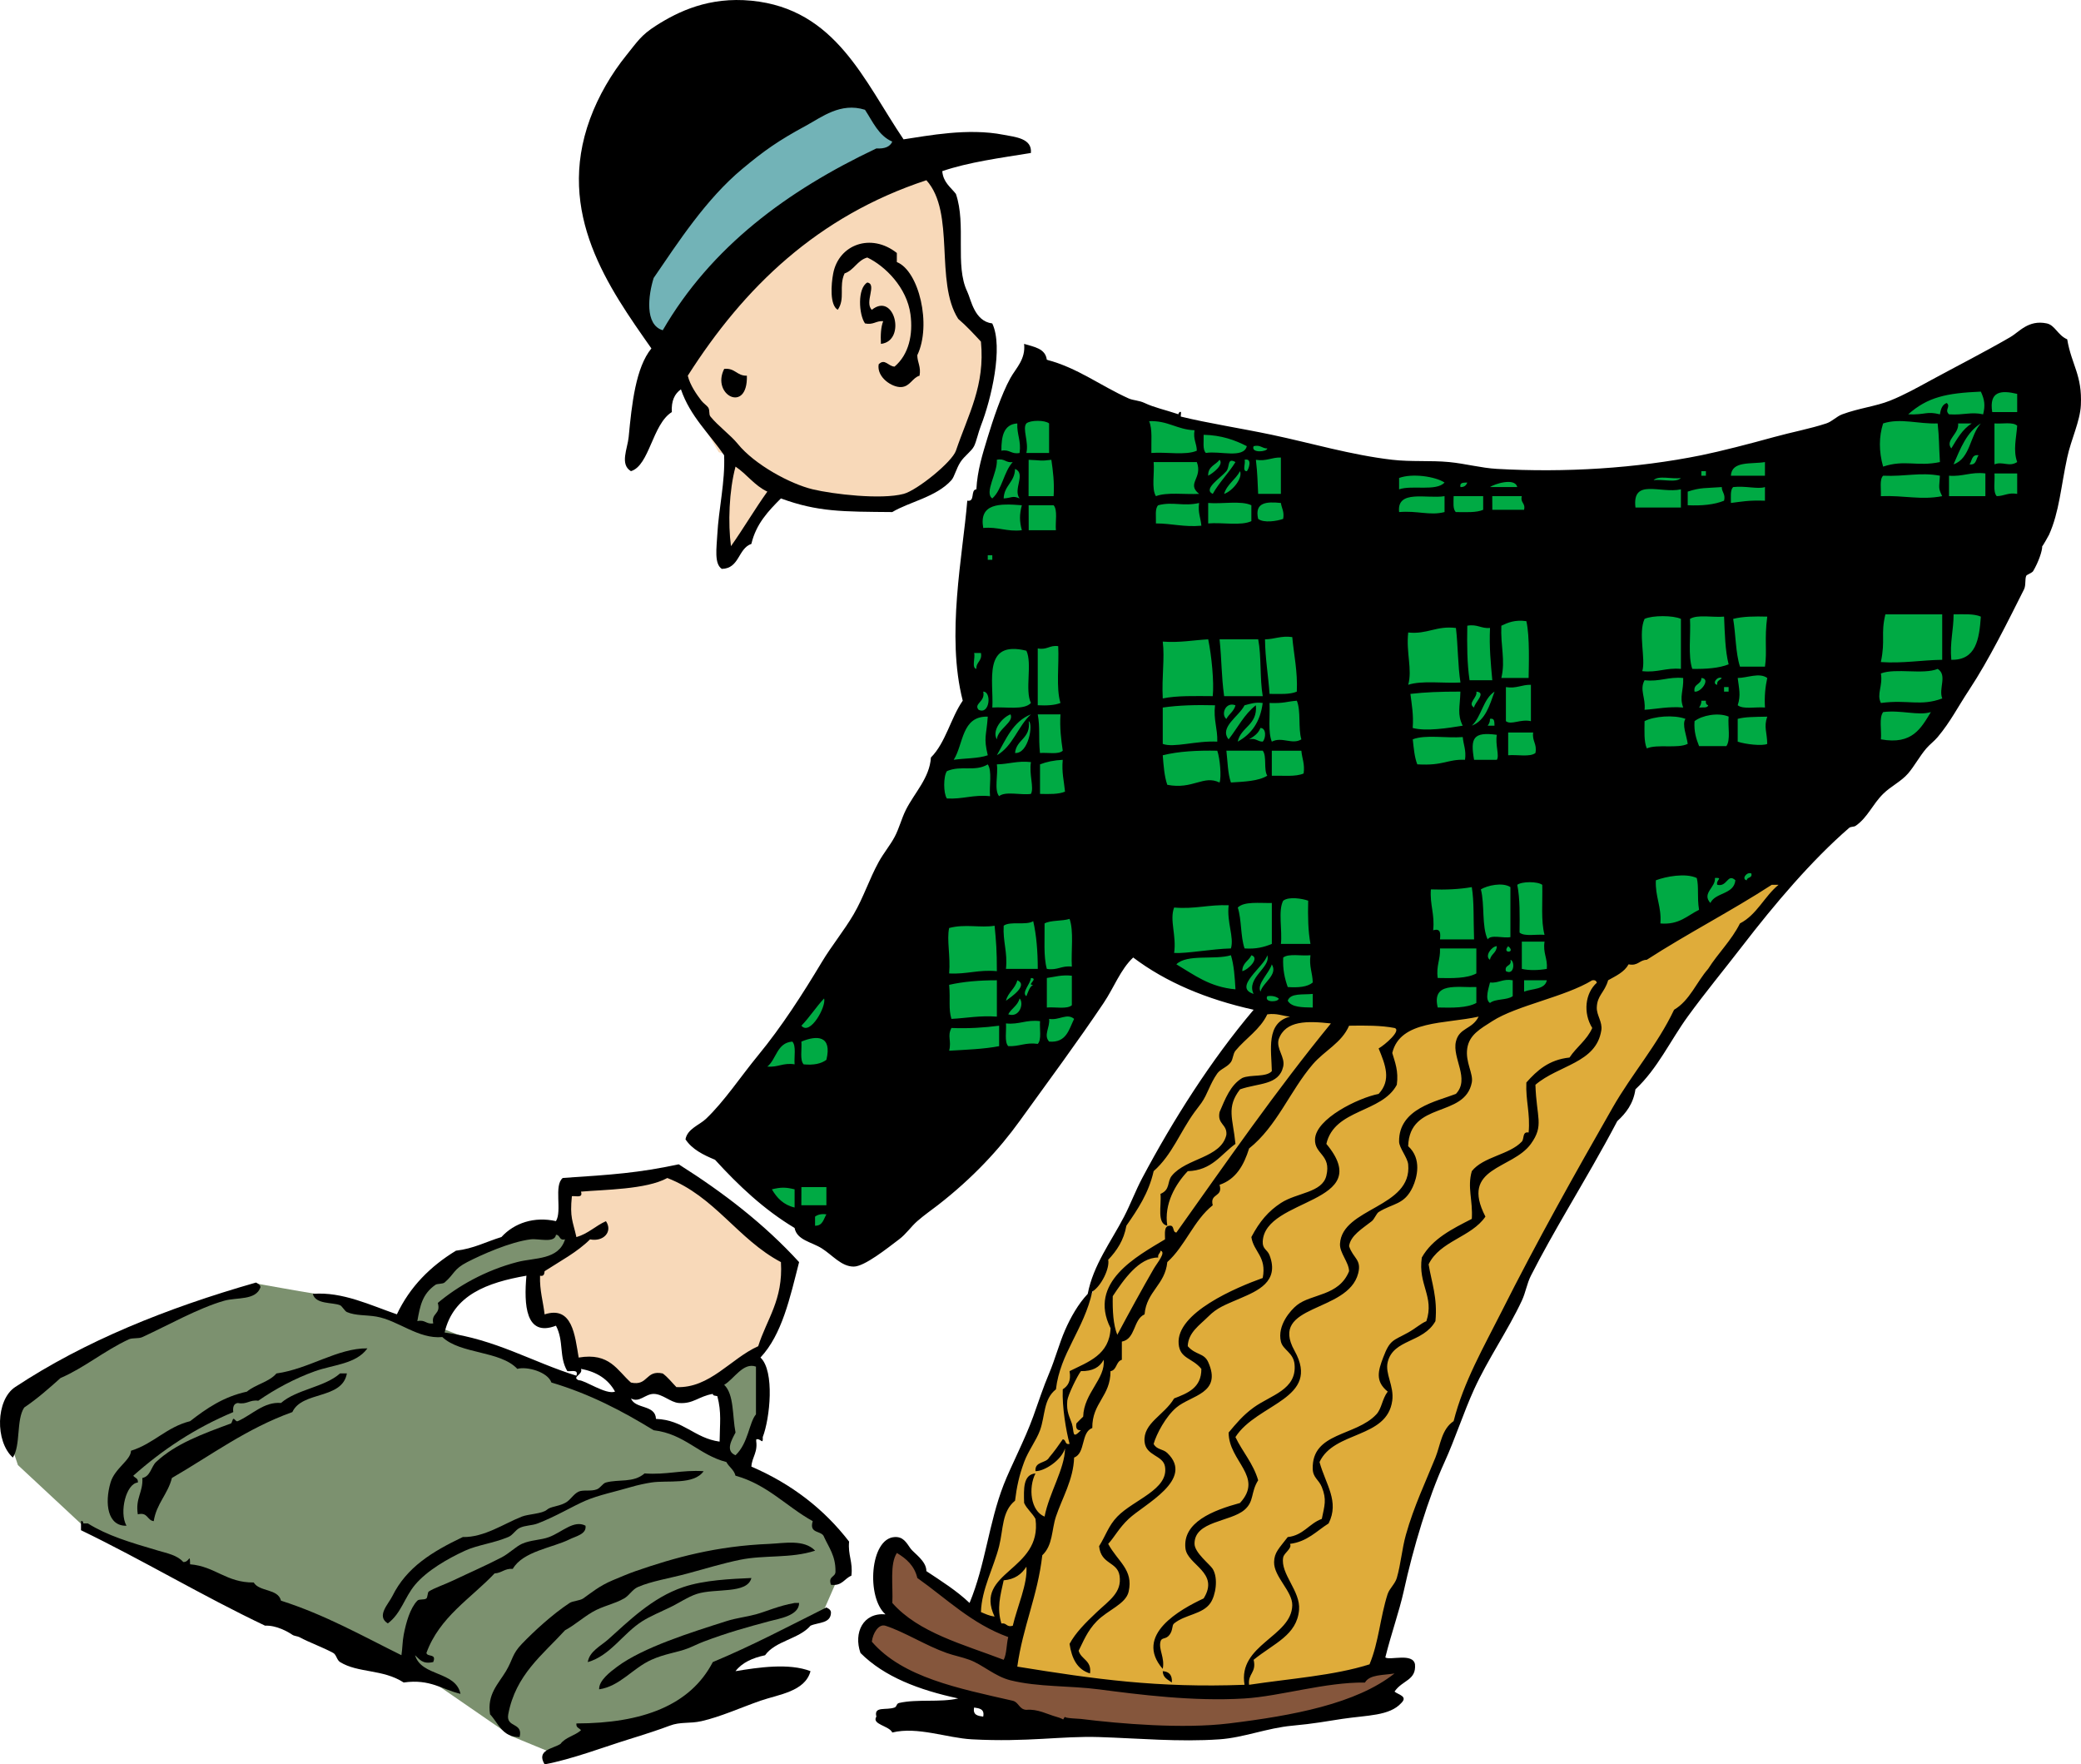 <?xml version="1.0" encoding="UTF-8" standalone="no"?>
<!-- Generator: Adobe Illustrator 13.0.2, SVG Export Plug-In . SVG Version: 6.00 Build 14948)  -->

<svg
   xmlns:dc="http://purl.org/dc/elements/1.1/"
   xmlns:cc="http://creativecommons.org/ns#"
   xmlns:rdf="http://www.w3.org/1999/02/22-rdf-syntax-ns#"
   xmlns:svg="http://www.w3.org/2000/svg"
   xmlns="http://www.w3.org/2000/svg"
   xmlns:sodipodi="http://sodipodi.sourceforge.net/DTD/sodipodi-0.dtd"
   xmlns:inkscape="http://www.inkscape.org/namespaces/inkscape"
   id="Layer_1"
   style="enable-background:new 0 0 301.821 255.874"
   xml:space="preserve"
   viewBox="0 0 301.821 255.874"
   version="1.1"
   y="0px"
   x="0px"
   sodipodi:docname="johnny-automatic-picking-up-a-suitcase-colour.svg"
   inkscape:version="0.92.2 5c3e80d, 2017-08-06"><defs
     id="defs14109" /><sodipodi:namedview
     pagecolor="#ffffff"
     bordercolor="#666666"
     borderopacity="1"
     objecttolerance="10"
     gridtolerance="10"
     guidetolerance="10"
     inkscape:pageopacity="0"
     inkscape:pageshadow="2"
     inkscape:window-width="1436"
     inkscape:window-height="856"
     id="namedview14107"
     showgrid="false"
     inkscape:snap-global="false"
     inkscape:zoom="2.6957161"
     inkscape:cx="50.623708"
     inkscape:cy="187.09666"
     inkscape:window-x="4"
     inkscape:window-y="0"
     inkscape:window-maximized="1"
     inkscape:current-layer="Layer_1" /><g
     id="g14691"><path
       id="path14664"
       d="M 111.658 21.799 L 104.611 25.137 L 97.934 35.523 L 98.676 50.363 L 97.934 54.814 L 104.24 65.572 L 106.465 66.314 L 104.98 80.781 L 106.465 80.781 L 114.256 70.395 L 120.562 72.621 L 128.352 73.732 L 133.916 71.879 L 138.738 68.168 L 140.965 61.863 L 143.561 53.33 L 143.932 48.879 L 141.336 47.395 L 139.109 44.428 L 137.996 39.605 L 137.254 32.186 L 137.254 27.734 L 135.4 25.508 L 125.756 21.799 L 111.658 21.799 z M 98.305 169.441 L 93.111 170.924 L 88.289 171.666 L 82.354 171.666 L 81.611 177.973 L 83.465 180.199 L 81.24 182.424 L 78.271 184.65 L 77.531 190.957 L 78.271 192.068 L 81.982 191.326 L 81.982 192.439 L 82.354 196.891 L 83.836 198.375 L 86.805 197.262 L 89.029 198.746 L 90.885 200.973 L 96.078 200.602 L 97.562 202.084 L 102.756 201.344 L 110.916 195.408 L 113.143 190.957 L 114.627 183.166 L 109.434 178.344 L 98.305 169.441 z "
       style="fill:#f8d9b9;stroke:none;stroke-width:1px;stroke-linecap:butt;stroke-linejoin:miter;stroke-opacity:1;fill-opacity:1" /><path
       inkscape:connector-curvature="0"
       id="path14662"
       d="m 81.24,177.231 2.597,3.71 -3.339,2.226 -4.452,1.484 h -2.597 l -5.193,1.113 -3.339,3.339 -0.371,3.71 14.838,5.935 14.096,6.306 11.5,6.306 0.371,-4.081 v -2.597 l -1.113,-3.339 -0.371,-1.113 5.935,-4.081 1.484,6.677 -0.742,4.452 -2.968,5.564 9.274,5.193 4.822,5.564 0.371,4.081 -2.597,5.935 -8.903,5.564 -5.564,2.968 -4.452,5.564 -20.032,6.677 L 74.192,251.793 63.434,244.374 38.58,233.616 13.355,222.488 2.597,212.472 1.484,209.133 v -5.193 l 8.161,-5.564 10.758,-6.306 13.355,-4.452 3.339,-1.484 6.306,1.113 6.677,1.113 9.274,3.339 1.484,-4.822 7.419,-4.452 7.048,-4.081 2.597,-0.742 z"
       style="fill:#7c916f;stroke:none;stroke-width:1px;stroke-linecap:butt;stroke-linejoin:miter;stroke-opacity:1" /><path
       inkscape:connector-curvature="0"
       id="path14660"
       d="m 149.867,233.245 -7.419,-3.339 -1.484,4.081 -4.081,-4.081 -2.226,-0.742 -1.855,-2.597 -2.597,-2.597 -2.226,3.339 -0.371,3.339 2.968,4.822 -2.226,-1.113 -1.484,1.855 -1.484,2.226 1.484,2.226 5.193,2.597 9.274,2.597 5.193,2.597 5.935,2.226 14.838,0.742 h 7.79 2.597 l 14.096,-2.968 9.645,-4.081 1.855,-1.855 -0.371,-1.484 -8.532,2.597 -33.386,-8.532 z"
       style="fill:#85563c;stroke:none;stroke-width:1px;stroke-linecap:butt;stroke-linejoin:miter;stroke-opacity:1;fill-opacity:1" /><path
       inkscape:connector-curvature="0"
       id="path14658"
       d="m 189.931,134.941 -20.774,30.048 -11.871,24.854 -11.5,28.193 -5.193,15.58 7.419,2.968 -1.484,6.306 13.355,1.113 14.096,1.855 15.951,-1.855 10.016,-2.968 2.226,-10.387 7.419,-21.516 12.242,-24.112 11.5,-22.628 9.645,-13.725 11.5,-14.467 11.5,-14.467 z"
       style="fill:#dfac3a;stroke:none;stroke-width:1px;stroke-linecap:butt;stroke-linejoin:miter;stroke-opacity:1;fill-opacity:1" /><path
       inkscape:connector-curvature="0"
       id="path14656"
       d="m 114.255,12.896 -21.887,19.29 -1.113,10.758 5.935,8.532 15.951,-19.29 18.919,-8.161 -2.226,-4.081 -6.306,-7.419 z"
       style="fill:#72b3b7;stroke:none;stroke-width:1px;stroke-linecap:butt;stroke-linejoin:miter;stroke-opacity:1;fill-opacity:1" /><path
       sodipodi:nodetypes="ccccccccccccccccccccccccccccccccccc"
       inkscape:connector-curvature="0"
       id="path14111"
       d="m 151.828,52.175 -4.186,4.865 -3.71,7.419 -2.597,11.129 -1.855,14.838 1.855,10.016 v 1.855 l -14.467,26.338 -10.758,18.548 -11.5,15.951 8.532,12.242 11.129,5.935 30.048,-28.564 8.532,-16.693 5.193,4.452 11.5,4.081 7.79,2.597 h 19.661 l 8.903,-0.742 6.677,-2.226 13.355,-4.822 16.322,-9.274 11.871,-8.532 15.58,-14.838 5.193,-8.903 4.822,-8.903 10.387,-31.532 -8.161,-6.306 -22.258,11.129 -25.596,5.564 -18.919,2.226 -25.967,-1.484 -13.725,-4.452 -24.854,-5.564 z"
       style="fill:#00aa44;stroke:none;stroke-width:1px;stroke-linecap:butt;stroke-linejoin:miter;stroke-opacity:1" /><path
       id="path14072"
       d="m133.37 54.486c-1.035 0.286-1.363 1.561-2.637 1.647-1.321 0.09-3.601-1.399-3.295-3.296 0.907-0.913 1.376 0.296 2.307 0.33 2.083-1.768 2.697-4.664 2.307-7.581-0.519-3.892-3.68-7.016-6.262-8.24-1.462 0.406-1.905 1.832-3.297 2.307-0.875 1.888 0.142 3.642-0.988 5.274-1.177-0.674-0.967-3.677-0.66-5.274 0.811-4.207 5.499-5.921 9.229-2.966v1.318c3.207 1.274 5.077 9.111 2.965 13.514 0.02 1.085 0.56 1.641 0.33 2.967z"
       style="clip-rule:evenodd;fill-rule:evenodd" /><path
       id="path14074"
       d="m125.79 40.972c1.46 0.236-0.459 2.877 0.658 3.956 3.309-2.653 5.031 4.532 1.318 4.944-0.064-1.273-0.011-2.429 0.33-3.297-1.061-0.072-1.395 0.583-2.637 0.33-0.91-1.291-1.12-5.097 0.33-5.933z"
       style="clip-rule:evenodd;fill-rule:evenodd" /><path
       id="path14076"
       d="m105.03 53.497c1.593-0.165 1.828 1.028 3.295 0.989 0.15 5.562-5.22 2.813-3.29-0.989z"
       style="clip-rule:evenodd;fill-rule:evenodd" /><path
       id="path14078"
       d="m37.787 186.66c-0.652 1.973-3.44 1.455-5.274 1.979-3.753 1.07-8.215 3.6-11.865 5.273-0.58 0.266-1.413 0.067-1.979 0.33-3.537 1.646-6.485 4.146-9.888 5.604-1.68 1.504-3.372 3-5.273 4.283-1.179 1.788-0.475 5.459-1.648 7.252-2.588-2.338-2.473-8.355 0.329-10.217 10.056-6.646 21.948-11.452 34.938-15.162 0.294 0.15 0.59 0.3 0.66 0.67z"
       style="clip-rule:evenodd;fill-rule:evenodd" /><path
       id="path14080"
       d="m53.278 195.56c-1.629 2.26-4.917 2.347-7.581 3.295-2.945 1.05-5.826 2.611-8.24 4.285-1.274-0.176-1.608 0.589-2.966 0.33-0.58 0.079-0.751 0.567-0.659 1.318-5.581 2.329-10.315 5.505-14.503 9.229 0.215 0.335 0.759 0.341 0.66 0.988-1.671 0.118-2.748 4.281-1.648 6.263-2.717 0.09-3.208-3.208-2.308-6.263 0.614-2.08 2.933-3.225 2.967-4.613 3.275-1.011 5.141-3.429 8.569-4.285 2.353-1.823 4.811-3.54 8.24-4.285 1.256-1.052 3.222-1.393 4.285-2.637 4.745-0.66 8.854-3.69 13.184-3.64z"
       style="clip-rule:evenodd;fill-rule:evenodd" /><path
       id="path14082"
       d="m50.312 199.18c-0.682 3.822-6.486 2.522-7.91 5.604-6.629 2.38-11.765 6.252-17.469 9.559-0.597 2.368-2.235 3.697-2.637 6.262-0.982-0.117-0.841-1.356-2.307-0.988-0.38-2.356 0.779-3.177 0.659-5.273 1.173-0.229 1.288-1.659 1.978-2.308 2.854-2.686 6.833-4.103 10.876-5.603 0.121-0.046 0.248-0.636 0.33-0.66 0.223-0.063 0.375 0.456 0.659 0.33 2.046-0.907 3.797-2.845 6.262-2.637 2.294-1.99 6.303-2.269 8.57-4.285h0.989z"
       style="clip-rule:evenodd;fill-rule:evenodd" /><path
       id="path14084"
       d="m102.06 213.35c-1.444 2.05-5.23 1.284-7.58 1.647-0.794 0.123-1.988 0.367-2.967 0.66-2.148 0.64-4.717 1.168-6.593 1.978-1.939 0.837-4.184 2.236-6.92 3.296-0.872 0.338-1.804 0.254-2.638 0.659-0.601 0.291-0.973 1.037-1.647 1.318-2.194 0.912-4.465 1.151-6.263 1.978-2.553 1.173-5.525 2.889-7.251 4.944-1.538 1.831-2.02 4.17-3.955 5.604-1.711-1.059 0.084-2.792 0.659-3.956 2.075-4.202 5.806-6.462 10.217-8.569 3.106 0.067 5.998-1.959 8.57-2.967 0.951-0.372 2.952-0.404 3.626-0.988 0.577-0.5 1.453-0.405 2.637-0.989 0.761-0.376 1.205-1.297 1.977-1.647 0.66-0.3 1.786 0.006 2.637-0.33 0.543-0.214 0.829-0.855 1.318-0.989 1.868-0.511 3.966 0.094 5.604-1.318 3.193 0.24 5.375-0.54 8.569-0.32z"
       style="clip-rule:evenodd;fill-rule:evenodd" /><path
       id="path14086"
       d="m11.749 220.6c0.28-0.061 0.311 0.129 0.329 0.33h0.659c2.828 1.765 6.04 2.729 10.218 3.955 1.279 0.375 2.771 0.661 3.626 1.647 0.927 0.064 0.951-1.421 0.988 0.33 3.657 0.298 5.235 2.676 9.229 2.637 0.823 1.375 3.529 0.865 3.955 2.637 6.41 2.05 11.809 5.111 17.469 7.91 0.154-0.979 0.143-1.993 0.33-2.967 0.334-1.736 0.916-3.841 1.978-4.943 0.277-0.287 1.013-0.062 1.319-0.33 0.176-0.152 0.167-0.88 0.329-0.988 0.765-0.516 2.293-1.009 3.625-1.648 2.066-0.992 4.533-2.059 6.922-3.295 1.111-0.576 2.076-1.573 2.966-1.979 1.265-0.575 2.76-0.533 3.955-0.988 1.907-0.727 3.583-2.52 5.273-1.648 0.194 1.232-1.41 1.528-2.307 1.978-2.455 1.232-6.751 1.717-8.24 4.285-1.187-0.088-1.588 0.608-2.637 0.659-3.476 3.664-7.977 6.307-9.888 11.535 0.133 0.638 1.51 0.03 0.988 1.32-1.572 0.362-1.996-0.421-2.637-0.99 0.937 3.129 5.876 2.255 6.593 5.604-2.669-0.626-4.397-2.195-8.241-1.648-3.033-1.966-6.611-1.345-9.229-2.965-0.477-0.297-0.524-1.066-0.989-1.32-1.562-0.848-3.333-1.452-4.943-2.307-0.223-0.118-0.733-0.15-0.989-0.33-0.564-0.393-2.303-1.405-3.955-1.318-9.16-4.354-17.591-9.436-26.698-13.843 0.002-0.44 0.002-0.88 0.002-1.32z"
       style="clip-rule:evenodd;fill-rule:evenodd" /><path
       id="path14088"
       d="m118.21 224.89c-3.531 1.15-7.301 0.587-10.877 1.318-2.419 0.494-5.004 1.276-7.58 1.978-2.562 0.697-5.342 1.128-7.252 1.978-0.796 0.354-1.223 1.216-1.978 1.647-1.467 0.841-3.1 1.087-4.614 1.979-1.447 0.852-2.567 1.893-3.955 2.637-3.252 3.56-7.17 6.454-8.24 12.195-0.357 2.005 2.195 1.1 1.647 3.297-2.541 0.013-3.054-2-4.284-3.297-0.455-2.916 1.188-4.389 2.307-6.262 1.022-1.716 0.861-2.453 2.307-3.957 1.784-1.854 4.446-4.301 6.922-5.932 0.458-0.302 1.498-0.324 1.978-0.66 1.124-0.783 2.322-1.818 4.285-2.637 1.042-0.435 2.296-0.971 3.295-1.318 5.677-1.967 11.685-3.645 19.447-3.955 2.14-0.1 5-0.68 6.59 0.97z"
       style="clip-rule:evenodd;fill-rule:evenodd" /><path
       id="path14090"
       d="m108.98 228.85c-0.6 2.369-5.228 1.442-7.91 2.308-1.292 0.416-2.645 1.354-3.955 1.977-1.304 0.62-2.858 1.284-3.957 1.979-2.83 1.789-4.623 4.989-7.91 5.934 0.233-1.562 1.919-2.363 2.967-3.297 2.942-2.622 6.359-6.06 10.876-7.581 3.069-1.04 7.029-1.19 9.889-1.32z"
       style="clip-rule:evenodd;fill-rule:evenodd" /><path
       id="path14092"
       d="m115.9 232.47c-0.001 1.86-2.953 2.278-4.285 2.637-3.387 0.911-6.015 1.634-9.559 2.967-0.724 0.272-1.611 0.72-2.307 0.988-1.539 0.593-3.31 0.764-5.273 1.648-2.719 1.223-4.567 3.845-7.582 4.285-0.051-1.275 1.608-2.533 2.637-3.297 3.771-2.796 10.642-4.942 15.821-6.592 1.463-0.467 2.835-0.596 4.284-0.988 1.446-0.392 3.295-1.245 5.604-1.648h0.66z"
       style="clip-rule:evenodd;fill-rule:evenodd" /><path
       id="path14094"
       d="m119.86 233.13c0.294 0.146 0.59 0.29 0.66 0.66 0.039 1.688-1.835 1.462-2.967 1.977-1.676 1.95-5.079 2.175-6.592 4.285-1.814 0.384-3.332 1.063-4.285 2.309 3.27-0.543 7.759-1.215 10.877 0-0.799 2.971-4.627 3.373-7.251 4.283-2.78 0.966-5.779 2.335-8.57 2.967-1.687 0.384-3.044 0.057-4.613 0.66-1.352 0.519-3.687 1.286-5.934 1.977-3.372 1.038-8.239 2.893-12.195 3.627-1.265-2.091 1.207-2.258 2.307-2.967 0.689-0.959 2.102-1.195 2.967-1.979-0.215-0.335-0.758-0.341-0.66-0.988 9.545-0.015 16.51-2.608 19.777-8.898 5.73-2.39 11.05-5.21 16.47-7.92z"
       style="clip-rule:evenodd;fill-rule:evenodd" /><path
       id="path14096"
       d="m168.64 242.36c0.927 0.062 1.404 0.572 1.318 1.646-0.57-0.43-1.3-0.68-1.32-1.65z"
       style="clip-rule:evenodd;fill-rule:evenodd" /><path
       id="path14098"
       d="m115.9 183.03c-1.321 5.162-2.466 10.497-5.603 13.844 2.093 1.974 1.371 8.844 0.33 11.535 0.059 1.265-0.27 0.119-0.99 0.33 0.353 1.891-0.574 2.502-0.658 3.955 5.835 2.515 10.54 6.159 14.173 10.877-0.197 1.955 0.578 2.938 0.329 4.944-1.023 0.403-1.324 1.531-2.965 1.318-0.456-1.334 0.715-1.043 0.658-1.979 0.02-2.217-0.961-3.433-1.648-4.943-0.303-1.015-2.241-0.396-1.648-2.308-3.82-2.112-6.562-5.304-11.206-6.592-0.216-0.883-0.944-1.253-1.318-1.978-4.014-1.04-6.028-4.081-10.548-4.614-4.496-2.757-9.241-5.262-14.832-6.922-0.541-1.554-3.56-2.364-4.943-1.979-2.503-2.661-8.22-2.106-10.877-4.613-3.491 0.32-6.393-2.417-9.559-2.967-1.482-0.258-3.023-0.11-4.285-0.66-0.299-0.13-0.702-0.87-0.988-0.988-1.11-0.456-3.542-0.089-3.955-1.648 4.288-0.359 8.486 1.702 12.195 2.967 1.904-4.028 4.883-6.981 8.57-9.229 2.562-0.295 4.401-1.312 6.592-1.979 1.885-2.062 4.786-3.008 7.911-2.307 0.919-1.496-0.349-5.182 0.989-6.262 7.195-0.475 10.929-0.719 16.81-1.979 6.48 4.09 12.44 8.68 17.47 14.19zm-19.114-12.19c-3.037 1.674-9.176 1.68-12.525 1.977 0.333 0.991-0.735 0.585-1.318 0.66-0.317 3.146 0.13 3.559 0.658 5.932 1.708-0.487 2.764-1.631 4.285-2.307 1.027 1.525-0.365 3.028-2.307 2.637-1.875 1.86-4.324 3.148-6.592 4.615-0.038 0.402-0.1 0.78-0.66 0.658-0.071 2.159 0.451 3.726 0.66 5.604 4.046-1.306 4.392 3.071 4.943 6.264 4.502-0.768 5.591 1.879 7.582 3.625 2.532 0.554 2.073-1.882 4.614-1.318 0.755 0.563 1.326 1.312 1.978 1.979 4.855 0.192 7.89-4.161 11.865-5.934 1.235-3.929 3.628-6.7 3.296-12.195-6.26-3.31-9.59-9.54-16.484-12.2zm-19.777 8.89c-3.036 0.369-7.231 2.271-9.229 3.297-2.032 1.043-1.827 1.7-3.296 2.967-0.272 0.234-1.062 0.15-1.318 0.328-1.928 1.35-2.233 3.028-2.637 5.275 1.143-0.266 1.267 0.49 2.307 0.328-0.34-1.549 1.149-1.269 0.66-2.967 2.871-2.419 6.875-4.72 11.537-5.932 2.54-0.661 5.978-0.267 6.921-3.297-0.9 0.24-0.664-0.654-1.318-0.658-0.169 1.26-2.523 0.53-3.627 0.66zm6.922 20.44c0.844-0.062 3.977 2.163 5.273 1.648-0.974-1.773-2.619-2.873-4.943-3.297 0.355 0.84-1.419 1.16-0.33 1.65zm-1.648-1.32c-1.242-2.102-0.462-4.311-1.647-6.592-4.44 1.717-4.66-3.108-4.285-7.252-5.708 0.995-10.598 2.808-11.867 8.24 7.458 1.002 12.665 4.256 19.117 6.264 0.333-0.99-0.733-0.58-1.318-0.66zm22.747 1.98c1.462 1.394 1.173 4.539 1.648 6.922-0.567 1.09-1.518 2.67 0 3.295 1.867-1.768 1.959-4.741 2.965-5.932v-6.922c-1.86-0.67-3.18 1.81-4.61 2.64zm-1.65 1.32c-2.079 0.353-2.82 1.489-4.943 1.318-1.191-0.097-2.343-1.314-3.626-1.318-1.242-0.004-2.075 1.34-3.295 0.658 0.617 1.581 3.538 0.857 3.625 2.967 4.025 0.151 5.561 2.791 9.229 3.297 0.024-2.606 0.301-4.22-0.329-6.592-0.26-0.09-0.65-0.02-0.66-0.34z"
       style="clip-rule:evenodd;fill-rule:evenodd" /><path
       id="path14100"
       d="m131.06 20.207c3.521-0.519 9.31-1.684 14.502-0.659 1.631 0.321 4.169 0.492 3.955 2.637-4.441 0.723-9.007 1.32-12.854 2.637 0.136 1.622 1.205 2.311 1.977 3.296 1.54 4.487-0.184 10.388 1.648 14.173 0.55 1.137 1.014 4.295 3.626 4.615 1.64 3.433-0.161 11.025-1.648 14.832-0.374 0.956-0.663 2.319-0.99 2.966-0.382 0.759-1.389 1.398-1.977 2.307-0.653 1.011-0.859 2.128-1.318 2.637-2.21 2.449-6.172 3.156-8.57 4.614-7.219-0.063-10.803-0.015-16.15-1.978-1.813 1.812-3.591 3.66-4.285 6.592-1.959 0.678-1.704 3.571-4.285 3.626-1.135-0.726-0.755-3.083-0.659-4.944 0.189-3.685 1.162-7.735 0.989-11.536-2.137-3.137-4.918-5.628-6.263-9.558-0.905 0.632-1.417 1.659-1.318 3.296-2.843 1.771-3.231 7.754-5.932 8.57-1.647-0.99-0.49-3.268-0.33-4.944 0.456-4.808 1.026-10.079 3.297-12.855-6.125-8.733-13.935-19.564-8.9-33.29 1.228-3.349 3.119-6.562 5.273-9.229 1.612-1.995 2.125-2.906 4.285-4.284 3.286-2.098 7.725-4.218 13.844-3.626 12.29 1.19 16.36 11.682 22.07 20.105zm-5.6-4.285c-3.555-1.121-6.292 1.076-8.57 2.308-4.033 2.181-6.083 3.64-9.229 6.262-5.283 4.402-9.318 10.666-12.855 15.821-0.778 2.463-1.334 6.801 1.318 7.581 7.023-12.094 18.012-20.223 30.983-26.368 1.172 0.074 1.974-0.223 2.307-0.989-2-0.861-2.82-2.895-3.96-4.615zm-25.707 38.564c0.331 1.375 1.283 2.721 1.977 3.625 0.269 0.35 0.84 0.743 0.99 0.989 0.279 0.459 0.034 0.956 0.329 1.318 1.115 1.368 2.92 2.679 3.955 3.955 2.455 3.025 7.617 5.812 10.877 6.592 2.924 0.7 9.923 1.532 13.185 0.659 1.955-0.523 7.026-4.626 7.58-6.263 1.808-5.336 4.245-9.438 3.626-15.821-1.06-1.139-2.109-2.285-3.296-3.296-3.447-5.385-0.365-15.396-4.615-20.106-15.78 5.2-26.45 15.523-34.607 28.348zm6.267 24.72c1.82-2.575 3.44-5.35 5.273-7.911-1.872-0.874-2.965-2.527-4.614-3.625-0.95 3.533-1.1 8.262-0.66 11.536z"
       style="clip-rule:evenodd;fill-rule:evenodd" /><path
       id="path14102"
       d="m200.94 240.38c0.678 0.435 3.984-0.707 4.285 0.988 0.201 2.353-1.831 2.269-2.967 3.955 0.517 0.448 1.979 0.664 0.988 1.648-1.712 1.9-4.947 1.764-8.568 2.309-2.321 0.349-4.056 0.695-7.252 0.988-3.645 0.332-7.057 1.735-10.547 1.977-5.9 0.41-11.818-0.15-17.47-0.328-5.492-0.175-10.313 0.76-18.457 0.328-3.57-0.189-7.912-1.891-11.537-0.988-0.46-0.994-3.041-1.166-2.307-2.307-0.411-1.56 1.419-0.876 2.637-1.318 0.354-0.129 0.239-0.563 0.658-0.66 2.613-0.601 5.943-0.043 8.57-0.658-5.697-1.226-10.716-3.129-14.173-6.594-1.031-2.943 0.382-5.878 3.626-5.602-2.795-2.432-2.27-10.995 1.318-11.207 1.243-0.073 1.691 0.765 2.307 1.648 0.468 0.671 2.326 1.812 2.307 3.295 2.18 1.447 4.407 2.845 6.263 4.615 2.311-5.568 2.774-11.561 4.944-17.14 1.034-2.657 3.072-6.526 4.285-9.889 0.763-2.116 1.446-4.228 2.309-6.262 0.862-2.039 1.456-4.306 2.307-6.262 0.794-1.83 1.927-3.833 3.295-5.275 0.793-4.19 3.405-7.592 5.275-11.205 0.949-1.836 1.669-3.783 2.637-5.604 4.469-8.414 9.94-17.048 16.149-24.392-6.83-1.519-12.714-3.986-17.468-7.58-1.853 1.749-2.78 4.351-4.285 6.592-3.796 5.653-8.027 11.362-12.195 17.14-2.938 4.07-6.761 8.229-11.867 12.195-0.885 0.688-1.942 1.412-2.967 2.307-0.913 0.798-1.606 1.862-2.637 2.637-1.723 1.3-5.033 3.961-6.592 3.955-1.785-0.005-3.079-1.668-4.613-2.637-1.52-0.957-3.603-1.182-3.957-2.967-4.461-2.679-8.126-6.154-11.535-9.887-1.706-0.712-3.328-1.507-4.285-2.967 0.277-1.528 2.009-2.059 2.967-2.967 2.653-2.515 5.051-6.155 7.58-9.229 3.407-4.139 6.432-8.852 9.23-13.513 1.412-2.355 3.232-4.563 4.613-6.924 1.42-2.425 2.271-5.107 3.626-7.58 0.686-1.251 1.655-2.412 2.307-3.625 0.676-1.259 0.995-2.657 1.648-3.955 1.238-2.464 3.439-4.61 3.625-7.581 2.14-2.144 2.863-5.706 4.615-8.24-2.433-9.489 0.003-21.028 0.659-29.005 1.2 0.212 0.408-1.569 1.318-1.647 0.144-2.736 0.888-5.083 1.648-7.581 0.707-2.321 1.973-6.195 3.297-8.57 0.795-1.428 2.226-2.71 1.977-4.943 1.427 0.441 3.086 0.65 3.297 2.307 4.427 1.149 7.755 3.752 11.865 5.604 0.682 0.306 1.483 0.27 2.307 0.659 1.404 0.664 2.87 0.957 4.945 1.648-0.131-0.043 0.174-0.484 0.329-0.33 0.056 0.055-0.062 0.645 0 0.659 3.885 0.953 8.72 1.698 13.184 2.637 5.679 1.195 11.501 2.934 17.469 3.625 2.725 0.316 5.589 0.075 8.24 0.33 2.373 0.229 4.623 0.857 6.922 0.989 9.822 0.563 20.216-0.059 29.665-1.978 2.751-0.559 7.029-1.662 10.547-2.637 2.518-0.697 5.247-1.204 7.582-1.978 0.848-0.281 1.491-1.017 2.307-1.318 2.428-0.9 4.865-1.155 6.922-1.978 2.12-0.849 4.006-1.921 5.932-2.966 3.837-2.084 7.63-4.001 11.537-6.263 1.284-0.744 2.602-2.536 5.273-1.978 1.194 0.25 1.596 1.722 2.966 2.307 0.628 3.717 2.201 5.185 1.979 9.559-0.119 2.34-1.403 4.916-1.979 7.582-0.928 4.301-1.146 7.876-2.637 11.206-0.054 0.12-0.984 1.78-0.988 1.648 0.025 0.662-0.536 2.31-1.318 3.626-0.146 0.244-0.923 0.521-0.989 0.658-0.233 0.481-0.032 1.388-0.329 1.979-2.267 4.512-5.083 10.219-7.911 14.502-1.738 2.633-2.754 4.701-4.613 6.921-0.497 0.593-1.163 1.081-1.648 1.648-0.98 1.146-1.737 2.577-2.637 3.626-1.008 1.173-2.489 1.845-3.625 2.966-1.548 1.527-2.229 3.394-3.957 4.615-0.315 0.223-0.713 0.092-0.988 0.33-5.438 4.713-10.775 11.017-15.492 17.139-2.643 3.432-5.404 6.765-7.91 10.219-2.54 3.5-4.352 7.523-7.58 10.547-0.31 2.107-1.377 3.457-2.637 4.614-2.261 4.318-4.771 8.567-7.251 12.854-1.792 3.095-3.671 6.4-5.273 9.559-0.587 1.153-0.747 2.406-1.318 3.627-2.051 4.377-4.925 8.468-6.922 12.854-1.53 3.359-2.744 7.171-4.285 10.548-2.371 5.196-4.522 12.332-5.934 18.787-0.66 2.94-1.77 6-2.65 9.52zm75.81-180.29c2.585 0.097 2.602-0.497 4.614 0 0.11-0.769 0.337-1.42 0.989-1.648 0.618 0.583-0.394 0.962 0.328 1.648 2.248 0.134 3.153-0.396 4.945 0 0.331-1.312 0.202-2.14-0.33-3.296-5 0.215-7.72 0.789-10.54 3.296zm12.19-0.33h3.625v-2.637c-2.38-0.569-4.09-0.381-3.62 2.637zm-140.08 1.648c-0.618 0.748 0.384 2.678 0 4.285h3.297v-4.285c-0.6-0.503-2.7-0.503-3.3 0zm18.13 4.285c2.128-0.178 4.995 0.383 6.592-0.33-0.014-1.085-0.557-1.641-0.33-2.966-2.547-0.09-3.843-1.43-6.592-1.318 0.51 1.141 0.29 3.005 0.33 4.614zm106.13-4.285c-0.615 1.907-0.63 4.044 0 6.263 3.135-1.046 4.956 0.036 8.239-0.66-0.158-2.554-0.09-3.378-0.329-5.603-2.78 0.109-5.4-0.82-7.91 0zm-127.88 3.955c1.222-0.233 1.414 0.563 2.637 0.33 0.251-1.789-0.408-2.669-0.33-4.285-1.97 0.127-2.32 1.859-2.31 3.955zm137.77-0.329c0.827-1.37 1.607-2.786 2.967-3.625h-1.978c0.18 1.508-1.95 2.422-0.99 3.625zm0.33 2.307c2.447-0.848 2.371-4.221 3.955-5.933-2.05 1.248-2.96 3.635-3.96 5.933zm5.93 0c1.216-0.478 2.11 0.431 3.296-0.33-0.61-1.724-0.136-3.414 0-5.273-0.624-0.585-2.177-0.24-3.296-0.33v5.933zm-114.37-1.648c1.955-0.352 5.479 0.865 5.933-0.989-1.742-0.895-3.684-1.59-6.263-1.648 0.04 0.95-0.18 2.158 0.33 2.637zm8.9-0.659c-0.775 0.007-0.97-0.567-1.978-0.33-0.46 1.052 1.98 0.833 1.98 0.33zm101.85 2.307c1.034 0.154 0.93-0.829 1.318-1.318-1.04-0.154-0.93 0.829-1.32 1.318zm-103.5-0.659c0.258 2.185 0.221 3.057 0.329 4.944h3.296v-5.273c-1.36-0.042-2.06 0.572-3.63 0.329zm-38.23 5.603c1.443-1.304 1.647-3.845 2.965-5.274-1.04 0.162-1.163-0.594-2.307-0.33 0.14 1.853-1.89 4.81-0.65 5.604zm5.27-0.33h3.625c0.123-1.99-0.093-3.643-0.33-5.273-1.613 0.213-1.547 0.058-3.295 0-0.01 1.757-0.01 3.516-0.01 5.273zm26.04-2.966c0.735-0.379 2.309-1.624 1.648-2.308-0.56 0.76-1.7 0.942-1.65 2.308zm5.61-0.659c0.255-0.226 0.857-1.964-0.33-1.648 0.18 0.479-0.39 1.703 0.33 1.648zm-13.19 3.625c1.589-0.608 4.171-0.223 6.263-0.329-1.886-1.533 0.563-2.238-0.329-4.615h-6.264c0.15 1.607-0.34 3.862 0.33 4.944zm10.22-3.625c-0.843 1.006-3.453 2.608-1.978 3.296 0.948-1.688 2.29-2.984 3.296-4.615-1.24-0.705-0.79 0.682-1.32 1.319zm73.17 0.659h4.943v-1.978c-1.97 0.329-4.83-0.216-4.94 1.978zm-105.47 3.296c1.206-0.072 1.265-0.453 2.308 0-1.002-1.323 0.986-3.606-0.66-4.285-0.04 1.943-1.58 2.378-1.65 4.285zm31.97-0.659c1.244-0.413 2.735-2.307 2.307-3.296-0.64 1.228-1.87 1.869-2.31 3.296zm69.22-2.637h0.658v-0.659h-0.658v0.659zm26.36 0c-0.553 0.547-0.264 1.935-0.33 2.966 3.436-0.132 5.813 0.599 8.898 0-0.607-1.22-0.42-1.186-0.329-2.966-2.89-0.531-4.96 0.142-8.24 0zm9.56 0v2.966h5.274v-3.296c-2.12-0.257-3.24 0.49-5.27 0.33zm6.92 2.966c1.084-0.013 1.641-0.556 2.966-0.329v-2.967h-3.296c0.09 1.12-0.25 2.673 0.33 3.296zm-86.68-2.637c0 0.549-0.001 1.099 0 1.648 1.872-0.655 5.39 0.337 6.592-0.989-1.37-0.888-4.7-1.365-6.59-0.659zm40.87 0c-1.218 0.211-3.283-0.426-3.955 0.33 1.21-0.21 3.28 0.427 3.95-0.33zm-31.97 1.319c0.567 0.019 0.845-0.253 0.988-0.659-0.52 0.031-1.15-0.044-0.99 0.659zm4.28 0h3.955c-0.33-1.44-3.36-0.427-3.96 0zm28.68 0.659v1.978c2.07 0.093 3.869-0.086 5.273-0.659 0.239-1.007-0.336-1.201-0.329-1.978-2.36 0.182-3.03 0.028-4.94 0.659zm6.26 1.648c1.538-0.186 2.521-0.417 4.943-0.33v-1.978c-1.032 0.343-2.766-0.202-4.615 0-0.44 0.426-0.32 1.433-0.32 2.308zm-13.84 0.66h6.592v-2.637c-2.99 0.652-7.1-1.676-6.59 2.637zm-34.28 0.659c2.699-0.23 4.434 0.549 6.592 0v-2.308c-2.54 0.425-6.96-1.024-6.59 2.308zm8.24 0c1.434 0.005 2.965 0.109 3.955-0.33v-1.978h-4.285c-0.01 0.876-0.14 1.883 0.32 2.308zm5.27-0.33h4.613c0.24-1.008-0.568-0.969-0.328-1.978h-4.285c0.01 0.659 0.01 1.318 0.01 1.978zm-48.45-0.66c-0.51 0.479-0.29 1.688-0.33 2.638 2.307 0 4.056 0.559 6.592 0.329-0.093-1.116-0.524-1.893-0.329-3.296-2.27 0.537-3.83-0.234-5.93 0.329zm7.25 2.638c2.022-0.174 4.772 0.377 6.263-0.33v-2.308c-1.49-0.706-4.24-0.155-6.263-0.329v2.967zm7.25-0.66c0.802 0.638 2.759 0.317 3.626 0 0.19-1.069-0.225-1.533-0.33-2.307-2.08-0.21-3.85-0.118-3.3 2.307zm-39.88 1.319c2.179-0.201 3.38 0.576 5.604 0.329-0.354-1.334-0.354-2.291 0-3.626-3.22-0.252-6.24-0.313-5.6 3.297zm6.59 0.329h3.955c-0.107-1.211 0.28-2.917-0.33-3.626h-3.625c0.01 1.21 0.01 2.418 0.01 3.626zm-5.93 4.286h0.66v-0.659h-0.66v0.659zm130.19 7.91c-0.704 2.911 0.029 3.632-0.658 6.922 3.289 0.214 5.864-0.287 8.898-0.33v-6.592h-8.24zm9.56 6.592c3.592 0.075 4.05-2.981 4.285-6.262-0.99-0.439-2.521-0.335-3.955-0.33 0 2.307-0.56 4.055-0.33 6.592zm-44.49-5.933c-0.957 2.101 0.196 5.805-0.33 7.581 2.224 0.247 3.426-0.531 5.604-0.33v-7.251c-1.12-0.528-4.15-0.528-5.27 0zm6.59 0c0.13 2.397-0.313 5.368 0.33 7.251 2.009 0.032 3.857-0.098 5.273-0.659-0.51-2.018-0.557-4.498-0.66-6.921-1.61 0.151-3.86-0.346-4.94 0.329zm6.26 0c0.388 2.25 0.344 4.931 0.99 6.922h3.625c0.333-2.295-0.109-3.94 0.33-7.251-1.8-0.05-3.55-0.036-4.94 0.329zm-33.62 0.989c-0.135 2.984 0.611 4.944 0 7.581h3.955c0.021-1.626 0.188-6.073-0.33-8.24-1.65-0.228-2.65 0.196-3.62 0.659zm-4.61 7.91h3.297c-0.22-2.417-0.462-4.812-0.33-7.581-1.318 0.109-1.829-0.588-3.297-0.33-0.05 2.8-0.03 5.526 0.33 7.911zm-8.9-6.922c-0.326 2.908 0.622 5.358 0 7.582 1.983-0.653 5.08-0.193 7.58-0.33-0.389-2.468-0.354-5.358-0.658-7.91-2.88-0.351-4.11 0.942-6.92 0.658zm-20.77 0.99c0.034 2.822 0.477 5.237 0.659 7.911 1.434 0.005 2.965 0.109 3.955-0.33 0.134-2.99-0.426-5.288-0.659-7.91-1.64-0.222-2.54 0.305-3.95 0.33zm-14.83 0.329c0.304 2.457-0.163 5.061 0 8.24 2.098-0.429 4.713-0.341 7.251-0.33 0.21-2.023-0.168-5.865-0.659-8.24-2.19 0.116-4.1 0.512-6.59 0.329zm8.9 7.911h5.603c-0.444-2.522-0.178-5.755-0.659-8.24h-5.603c0.34 3.347 0.24 5.09 0.66 8.24zm-27.03-6.922v8.24c1.272 0.065 2.429 0.012 3.295-0.329-0.668-2.188-0.183-5.531-0.328-8.24-1.27-0.178-1.6 0.587-2.96 0.328zm-6.59 8.572c1.951-0.135 4.592 0.418 5.602-0.659-0.907-1.839 0.22-5.713-0.659-7.581-6.38-1.571-4.73 4.395-4.94 8.241zm-2.31-5.606c-0.054-1.042 0.875-1.102 0.66-2.307h-0.99c0.2 0.683-0.4 2.165 0.33 2.307zm131.19 0.66c0.296 1.868-0.656 2.995 0 4.285 3.92-0.526 5.729 0.521 8.898-0.659-0.577-1.401 0.781-3.367-0.658-4.285-2.11 0.864-6.1-0.156-8.24 0.659zm-20.77 0.659c0.187 1.554 0.475 2.498 0 3.955 0.797 0.632 2.648 0.208 3.955 0.33-0.101-1.64 0.053-3.024 0.33-4.285-1.15-0.837-2.92 0.001-4.28-0.002zm-13.51 0.329c-0.766 1.399 0.187 2.526 0 4.285 1.851-0.126 3.447-0.507 5.604-0.329-0.583-1.582 0.074-2.414 0-4.285-2.18-0.203-3.38 0.574-5.6 0.327zm7.25 1.648c0.927 0.161 2.409-1.904 0.989-1.978 0.01 1.007-1.19 0.791-0.99 1.978zm3.29-0.988c-0.099-0.648 0.445-0.654 0.659-0.989-0.68-0.289-1.48 0.855-0.66 0.989zm-30.65 0.329v4.944c0.772 0.607 2.098-0.343 3.627 0v-5.273c-1.36-0.036-2.07 0.578-3.63 0.334zm31.64 0.659h0.66v-0.659h-0.66v0.659zm-108.11 2.64c1.623 0.775 1.9-2.671 0.659-2.637 0.36 1.47-1.45 1.74-0.66 2.64zm62.62-2.31c0.192 1.566 0.478 3.039 0.33 4.943 1.946 0.522 5.132 0.013 7.252-0.329-0.815-1.676-0.397-2.659-0.33-4.944-3.08 0-5.03 0.08-7.25 0.33zm9.24 1.98c0.009-0.677 1.87-2.177 0.328-2.308 0.18 0.88-1.36 1.68-0.33 2.31zm-0.33 2.63c1.97-0.777 2.566-2.927 3.295-4.944-1.67 1.08-1.88 3.61-3.29 4.94zm-29.34-3.29c0.084 1.893-0.247 4.202 0.329 5.604 1.49-0.766 2.955 0.491 4.285-0.33-0.483-1.604-0.038-4.136-0.659-5.604-1.57 0.12-1.76 0.4-3.95 0.33zm62.3 0.66c0.494-0.056 1.217 0.117 1.318-0.33-0.257-0.072-0.383-0.275-0.33-0.659h-0.658c0.01 0.45-0.16 0.72-0.33 0.99zm-65.93-0.33c-0.77 1.599-3.722 3.184-2.307 4.944 1.304-1.662 2.276-3.657 3.955-4.944 0.263 2.9-2.168 3.105-2.637 5.274 1.993-1.084 3.28-2.872 3.625-5.604-1.11-0.15-1.82 0.13-2.62 0.33zm-11.86 0.33v5.273c1.612 0.602 4.844-0.487 7.91-0.329 0.056-1.923-0.575-3.161-0.329-5.274-2.7-0.07-5.28-0.01-7.58 0.33zm9.23 1.65c0.375-0.724 1.103-1.095 1.318-1.978-1.46-0.56-2.14 1.35-1.32 1.98zm94.93 2.96c4.574 0.839 5.828-1.642 7.25-3.955-1.808 0.569-4.324-0.331-6.92 0-0.64 0.8-0.21 2.66-0.33 3.96zm-128.22 0c0.132-1.525 2.548-2.494 1.979-3.626-1.21 0.46-2.74 2.31-1.98 3.63zm0 2.31c2.327-1.3 3.042-4.21 4.944-5.934-2.6 1.02-3.63 3.62-4.94 5.93zm6.26-0.33c1.12-0.089 2.672 0.255 3.296-0.329-0.236-1.632-0.452-3.283-0.33-5.274h-3.295c0.37 2.08 0.08 3.13 0.32 5.6zm94.93-4.62c-0.107 1.536 0.257 2.599 0.659 3.625h3.955c0.649-0.889 0.196-2.879 0.33-4.284-1.54-0.64-3.88-0.17-4.94 0.66zm-107.45 5.61c1.628-0.24 3.562-0.174 4.943-0.659-0.629-2.645-0.197-2.749 0-5.604-3.83-0.1-3.49 3.98-4.94 6.26zm100.2-5.61c-0.005 1.434-0.109 2.965 0.329 3.955 1.539-0.659 4.466 0.071 5.933-0.659-0.145-1.126-0.874-2.839-0.329-3.626-1.69-0.62-4.57-0.38-5.93 0.33zm13.51-0.32v3.297c1.078 0.376 3.545 0.661 4.285 0.329-0.024-1.716-0.528-2.443 0-3.955-2.01 0.04-3.2 0.03-4.29 0.32zm-104.81 4.94c1.975 0.146 2.664-4.271 1.979-4.614 0.34 2.54-1.79 2.61-1.98 4.61zm68.55-3.96h0.988c-0.03-0.519 0.044-1.143-0.658-0.989 0.02 0.46-0.15 0.73-0.33 0.99zm-34.61 1.98c1.007-0.238 1.201 0.336 1.978 0.33 0.454-0.423 0.574-1.972-0.329-1.979-0.3 0.8-0.96 1.24-1.65 1.65zm37.58 2.31c1.306-0.122 3.158 0.302 3.955-0.33 0.259-1.357-0.506-1.691-0.33-2.967h-3.625v3.3zm-4.94 0.66h3.295c0.407-0.573-0.252-2.189 0-3.626-3.48-0.47-3.84 0.51-3.3 3.63zm-8.9-2.97c0.146 1.282 0.25 2.607 0.66 3.626 3.866 0.232 4.322-0.763 6.922-0.659 0.194-1.404-0.237-2.18-0.33-3.297-2.35 0.19-5.45-0.39-7.25 0.33zm-36.26 2.31c0.121 1.526 0.232 3.062 0.659 4.284 3.736 0.728 5.233-1.473 7.581-0.329 0.289-0.788 0.072-3.467-0.33-4.614-2.92-0.06-5.62 0.09-7.91 0.66zm9.89 3.95c1.963-0.125 3.984-0.191 5.273-0.989-0.56-0.868-0.032-2.823-0.659-3.625h-5.273c0.18 1.59 0.2 3.32 0.66 4.62zm5.93-0.98c1.61-0.038 3.474 0.178 4.615-0.329 0.194-1.404-0.237-2.18-0.33-3.296h-4.285v3.63zm-33.62-1.65v4.284c1.352 0.033 2.703 0.065 3.626-0.329-0.141-1.508-0.502-2.795-0.33-4.614-1.26 0.06-2.35 0.29-3.3 0.66zm-6.26 0c0.213 1.435-0.43 3.726 0.33 4.614 0.888-0.76 3.179-0.118 4.614-0.33 0.484-0.892-0.298-2.861 0-4.614-1.97-0.22-3.21 0.3-4.94 0.33zm-7.25 0.99c-0.515 0.756-0.515 3.199 0 3.956 2.333 0.134 3.809-0.586 6.263-0.33-0.144-1.505 0.333-3.629-0.33-4.614-1.85 1.12-3.84 0.09-5.93 0.98zm116.02 15.82c0.029-0.52 0.841-0.258 0.658-0.988-0.68-0.29-1.48 0.85-0.66 0.99zm-13.19 0c-0.113 2.42 0.842 3.772 0.659 6.264 2.751 0.223 3.9-1.155 5.604-1.979-0.305-1.926 0.002-3.277-0.33-4.614-1.64-0.77-4.51-0.21-5.93 0.33zm7.91 3.29c0.743-1.563 3.416-1.199 3.625-3.297-1.165-1.068-1.158 1.034-2.637 0.659-0.21-0.719 0.936-1.048-0.33-0.988 0.14 1.37-1.96 2.2-0.66 3.63zm-28.01-2.63c0.405 2.013 0.355 4.479 0.33 6.921 0.708 0.612 2.414 0.223 3.625 0.33-0.543-1.982-0.267-4.785-0.33-7.251-0.68-0.51-2.96-0.51-3.63 0zm-5.28 0.66c0.575 2.172 0.101 5.393 0.988 7.252 0.457-0.751 2.295-0.123 3.297-0.33v-7.251c-1.15-0.75-3.38-0.23-4.29 0.33zm-13.51 102.17c0.241-0.754 1.073-1.458 1.318-2.308 0.599-2.079 0.739-4.19 1.318-6.263 1.149-4.107 2.903-7.771 4.285-11.206 0.73-1.819 0.88-4.097 2.637-5.273 1.441-5.695 4.39-10.787 6.922-15.822 5.194-10.332 10.677-20.084 16.15-29.663 2.789-4.881 6.497-9.088 8.899-14.174 2.281-1.344 3.247-4.003 4.943-5.932 1.446-2.291 3.368-4.103 4.615-6.592 2.469-1.267 3.542-3.93 5.602-5.604h-0.988c-5.863 3.805-12.257 7.081-18.128 10.878-1.08 0.019-1.26 0.936-2.637 0.658-0.624 1.134-1.839 1.677-2.967 2.309-0.524 1.815-1.59 2.177-1.647 3.953-0.037 1.134 0.847 2.082 0.659 3.297-0.736 4.771-6.179 5.026-9.559 7.91 0.151 4.824 1.287 5.865-0.658 8.57-2.697 3.748-10.335 3.317-6.594 10.548-2.048 3.006-6.597 3.51-8.24 6.922 0.433 2.644 1.314 4.839 0.99 8.24-1.799 3.19-6.092 2.569-6.922 5.932-0.42 1.699 0.952 3.452 0.658 5.604-0.753 5.529-8.445 4.35-10.547 8.899 0.891 3.246 2.924 5.699 1.318 8.899-1.754 1.102-3.075 2.638-5.604 2.966 0.368 0.668-0.863 1.273-0.988 1.979-0.421 2.367 2.536 4.861 2.307 7.58-0.311 3.692-3.598 4.828-6.592 7.252 0.451 1.879-0.864 1.991-0.659 3.625 5.912-0.899 12.3-1.323 17.47-2.967 1.35-3.22 1.53-6.79 2.64-10.24zm6.26-102.17c-0.169 2.258 0.585 3.591 0.33 5.934 1.1-0.331 1.081 0.457 0.988 1.318h4.945c-0.107-3.062 0.019-5.418-0.33-7.581-1.78 0.31-3.77 0.41-5.94 0.33zm-21.42 1.64c-0.765 1.434-0.113 4.281-0.33 6.264h4.285c-0.347-1.852-0.39-4.005-0.33-6.264-0.86-0.31-2.82-0.63-3.62 0zm-6.59 0.99c0.571 1.735 0.39 4.227 0.988 5.934 1.657 0.118 2.873-0.202 3.955-0.658v-5.934c-1.83 0.04-4-0.26-4.94 0.66zm-9.23 0c-0.696 1.847 0.37 4.052 0 6.592 1.818 0.11 5.511-0.596 8.24-0.658 0.486-1.637-0.624-3.797-0.329-6.262-2.87-0.12-4.91 0.59-7.91 0.33zm-18.79 2.31c0.037 2.269-0.177 4.79 0.33 6.592 1.573 0.253 2.122-0.517 3.625-0.33-0.123-2.295 0.305-5.138-0.33-6.922-1.09 0.35-2.7 0.16-3.63 0.66zm-5.93 0.33c-0.134 2.33 0.587 3.806 0.33 6.262h4.615c-0.004-2.523-0.19-4.864-0.66-6.922-1.01 0.65-3.35-0.04-4.29 0.66zm-7.91 0.33c-0.373 1.738 0.216 4.06 0 6.592 2.562 0.145 4.248-0.586 6.921-0.33 0.001-3.003-0.101-4.238-0.33-6.59-2.04 0.34-4.28-0.29-6.59 0.33zm83.06 5.93c1.042 0.246 2.434 0.213 3.625 0 0.133-1.562-0.589-2.269-0.33-3.955h-3.295v3.95zm-4.62-1.32c0.131-0.858 0.983-0.995 0.988-1.979-0.76 0.04-1.81 1.46-0.99 1.98zm2.64-1.97c-1 1.11 1.22 1 0 0zm-10.22 4.61c2.136 0.047 4.252 0.075 5.604-0.66v-3.625h-5.273c0.08 1.62-0.58 2.5-0.33 4.29zm-37.9-1.98c2.554 1.512 4.828 3.302 8.569 3.625-0.103-1.764-0.22-3.514-0.659-4.943-2.36 0.71-6.36-0.21-7.91 1.31zm9.56 0.99c0.917-0.228 2.569-1.94 1.318-2.307-0.39 0.83-1.32 1.11-1.32 2.31zm1.64 3.3c-1.14-2.32 2.583-3.868 1.978-5.604-0.42 1.66-5.05 4.65-1.98 5.6zm4.29-5.28c-0.086 1.732 0.226 3.071 0.659 4.285 1.528 0.101 2.854-0.004 3.626-0.659-0.024-1.405-0.551-2.307-0.33-3.956-1.31 0.14-3.17-0.29-3.96 0.34zm32.3 1.98c1.253 0.665 1.308-1.498 0.66-1.646 0.24 1.02-0.91 0.64-0.66 1.65zm-35.6 2.97c0.343-1.312 2.588-2.453 1.647-3.955-0.37 1.28-2.21 2.82-1.65 3.95zm-30.98-1.98v4.283c1.211-0.105 2.918 0.282 3.625-0.328v-4.285c-1.48-0.16-2.47 0.17-3.63 0.33zm-2.97 2.64c0.267-0.613 0.427-1.332 0.988-1.648-1.03 0.101 0.838-0.952-0.33-0.988-0.05 0.85-1.4 2.09-0.66 2.64zm-11.2-1.65c0.196 2.246-0.126 3.403 0.33 4.944 2.19-0.117 4.103-0.512 6.592-0.329v-5.273c-2.52 0-4.86 0.19-6.92 0.66zm8.24 2.31c0.71-0.511 3.298-2.25 1.648-2.966-0.31 1.24-1.35 1.73-1.65 2.97zm70.2-2.64c-0.134 0.66-0.817 2.444 0 2.966 0.78-0.647 2.479-0.377 3.297-0.988v-2.307c-1.47-0.26-1.98 0.44-3.3 0.33zm4.95 1.32c1.186-0.461 3.021-0.274 3.297-1.646h-3.297v1.65zm10.54-1.32c-0.072-0.257-0.275-0.383-0.659-0.329-3.973 2.427-10.949 3.644-14.502 5.932-1.708 1.101-3.333 1.962-3.627 3.955-0.295 2.02 0.915 3.64 0.66 4.944-1.017 5.19-9.019 2.636-9.229 9.229 2.027 1.821 1.28 4.6 0.658 5.934-1.214 2.602-2.842 2.309-4.943 3.625-0.305 0.19-0.622 1.031-0.989 1.318-1.404 1.102-3.089 2.084-3.296 3.625 0.6 1.799 1.849 1.911 1.318 3.957-1.498 5.78-13.037 4.384-9.229 11.205 3.912 7.009-5.461 7.63-8.57 12.525 1.03 2.155 2.575 3.797 3.296 6.263-1.113 1.776-0.541 3.039-1.978 4.285-2.052 1.777-7.294 1.603-7.251 4.943 0.018 1.292 2.243 2.979 2.637 3.626 0.844 1.387 0.417 3.852-0.33 4.944-1.135 1.66-3.667 1.653-5.273 2.967-0.354 0.29-0.125 0.926-0.658 1.646-0.538 0.728-1.158 0.315-1.318 0.99-0.283 1.188 0.659 2.325 0.329 3.955-4.262-4.914 2.601-8.658 5.933-10.219 2.367-3.781-2.355-4.833-2.637-7.25-0.441-3.793 4.007-5.532 7.91-6.593 3.514-3.831-1.652-6.033-1.647-10.217 1.06-1.26 2.04-2.477 3.625-3.627 2.483-1.801 6.282-2.571 5.934-6.262-0.162-1.714-1.688-2.077-1.979-3.297-0.559-2.347 1.404-4.546 2.308-5.273 2.109-1.696 6.108-1.286 7.581-4.943-0.039-1.313-1.387-2.657-1.318-3.955 0.277-5.267 10.497-5.213 9.889-11.537-0.096-0.985-1.307-2.39-1.318-3.296-0.068-4.815 5.492-5.843 8.24-6.921 2.071-2.168-0.559-5.182 0-7.581 0.476-2.052 2.351-1.737 3.295-3.625-4.849 1.083-11.378 0.487-12.525 5.273 0.396 1.362 0.929 2.587 0.66 4.613-2.167 4.096-9.041 3.485-10.219 8.57 7.323 8.78-8.957 7.757-9.229 14.173-0.047 1.103 0.673 1.15 0.989 1.977 1.479 3.856-1.785 5.184-4.285 6.264-2.238 0.967-3.305 1.328-4.614 2.637-1.245 1.246-2.892 2.293-2.966 4.285 1.153 1.329 2.354 0.948 2.966 2.307 2.054 4.566-2.495 4.803-4.614 6.592-1.536 1.298-2.885 3.821-3.297 5.274 0.43 0.862 1.336 0.703 1.979 1.318 4.026 3.856-3.348 7.435-5.604 9.559-1.427 1.344-2.059 2.65-2.967 3.625 1.401 2.596 3.688 3.725 2.967 6.922-0.406 1.806-3.004 2.643-4.615 4.285-1.406 1.437-1.973 2.988-2.637 4.285 0.353 1.296 1.922 1.375 1.648 3.295-1.857-0.559-2.654-2.179-2.967-4.285 0.854-1.593 2.305-3.059 3.955-4.613 1.795-1.689 3.671-2.854 3.297-5.273-0.32-2.073-2.688-1.589-2.967-4.285 0.953-1.502 1.346-2.949 2.637-4.285 2.385-2.466 7.472-3.928 6.922-7.251-0.28-1.695-2.78-1.515-2.967-3.625-0.236-2.696 2.863-3.836 4.285-6.264 1.977-0.77 3.965-1.529 3.955-4.285-1.297-1.61-3.113-1.448-3.295-3.625-0.379-4.515 8.355-8.183 12.194-9.559 0.6-3.126-1.308-3.747-1.647-5.934 1.196-2.279 2.48-3.766 4.284-4.943 2.331-1.521 5.994-1.473 6.592-3.955 0.742-3.075-1.719-3.072-1.647-5.273 0.099-3.001 6.271-6.01 9.229-6.592 1.872-2.003 0.975-4.219 0-6.593 0.908-0.51 3.37-2.645 2.307-2.967-1.93-0.377-4.242-0.371-6.592-0.33-1.093 2.515-3.536 3.581-5.273 5.604-3.291 3.834-5.195 8.992-9.229 12.196-0.755 2.431-1.904 4.468-4.284 5.273 0.538 1.857-1.459 1.178-0.989 2.967-2.758 2.187-3.986 5.902-6.592 8.24-0.316 3.309-3.014 4.238-3.297 7.58-1.671 0.746-1.269 3.566-3.295 3.955v2.637c-0.869 0.23-0.697 1.501-1.648 1.648 0.026 3.652-2.68 4.572-2.637 8.24-1.686 0.621-0.951 3.664-2.637 4.285-0.097 3.206-1.739 5.878-2.637 8.569-0.64 1.921-0.425 4.141-1.979 5.604-0.674 5.917-2.823 10.36-3.625 16.15 11.301 1.827 20.318 3.107 32.96 2.637-1.008-5.835 6.836-6.963 6.922-11.535 0.038-2.039-2.681-4.125-2.637-6.264 0.03-1.413 0.722-1.98 1.978-3.625 2.281-0.246 3.09-1.965 4.944-2.637 0.395-1.947 0.736-2.785 0-4.614-0.438-1.09-1.284-1.349-1.318-2.637-0.142-5.349 6.24-4.694 9.229-7.91 0.8-0.86 0.818-2.214 1.648-3.297-1.846-1.505-1.393-2.999-0.66-4.943 0.997-2.644 1.45-2.414 3.627-3.627 1.106-0.617 1.8-1.289 2.637-1.646 1.2-3.574-1.243-5.293-0.66-9.23 1.544-2.741 4.418-4.152 7.252-5.604 0.169-2.718-0.682-4.57 0-6.921 1.664-2.114 5.442-2.362 7.252-4.285 0.367-0.391 0.042-1.502 0.988-1.318 0.255-2.782-0.444-4.609-0.33-7.251 1.548-1.748 3.279-3.312 6.263-3.625 1.002-1.526 2.524-2.529 3.296-4.286-1.35-2.17-1.05-5.05 0.68-6.58zm-23.07 3.62c2.136 0.049 4.252 0.078 5.604-0.658v-2.307c-2.76 0.1-6.51-0.79-5.6 2.97zm-21.75-0.98c0.557 0.982 2.125 0.951 3.626 0.987v-1.977c-1.39 0.15-3.25-0.17-3.63 0.99zm-1.32-0.33c-0.383-0.276-0.884-0.435-1.648-0.33-0.51 0.99 1.71 0.86 1.65 0.33zm-69.22 3.95c1.265 1.521 3.644-2.811 3.295-3.953-1.17 1.24-2.1 2.72-3.29 3.95zm30-1.65c1.674 0.559 2.31-1.623 1.648-2.307-0.27 1.06-1.2 1.45-1.65 2.31zm14.83 45.49c-3.309-6.628 3.845-10.405 7.91-12.855 0.005-0.873-0.183-1.94 0.66-1.977 0.76-0.102 0.366 0.952 0.988 0.988 7.307-10.271 14.498-20.659 22.413-30.323-3.414-0.368-6.596-0.471-7.581 2.308-0.377 1.397 0.976 2.567 0.659 3.954-0.623 2.729-3.598 2.359-6.263 3.297-2.02 2.624-1.027 4.208-0.659 7.91-2.113 1.513-3.403 3.848-6.921 3.955-1.777 1.869-3.467 4.765-2.967 7.911-1.555-0.313-0.826-2.909-0.988-4.615 1.466-0.63 0.918-1.744 1.647-2.637 2.104-2.575 7.141-2.558 7.91-5.933 0.131-1.559-1.353-1.504-0.988-3.296 0.826-1.92 1.571-3.923 3.296-4.944 1.219-0.538 3.447-0.067 4.284-0.988-0.054-3.05-0.896-7.012 2.637-7.91-1.115-0.095-1.892-0.526-3.296-0.33-1.021 2.189-3.137 3.48-4.614 5.273-0.36 0.437-0.349 1.201-0.659 1.648-0.51 0.73-1.519 0.996-1.978 1.647-1.086 1.536-1.396 2.998-2.308 4.285-0.281 0.397-0.64 0.841-0.988 1.318-2.089 2.862-3.254 6.198-5.934 8.569-0.729 3.225-2.336 5.573-3.955 7.911-0.378 2.148-1.411 3.643-2.637 4.943 0.244 1.24-1.009 3.819-2.307 4.615-1.213 5.486-4.678 8.962-5.273 14.172-1.84 1.452-1.541 3.796-2.308 5.934-0.521 1.453-1.706 2.983-2.307 4.614-0.739 2.008-1.07 3.6-1.318 5.604-1.926 1.565-1.683 4.098-2.307 6.592-0.775 3.092-2.544 6.25-2.637 9.559 0.616 0.263 1.207 0.55 1.977 0.658-3.087-6.549 6.959-6.601 5.933-14.172-0.468-0.852-1.23-1.406-1.648-2.308-0.055-2.032-0.165-4.12 1.648-4.285-1.067 2.077-0.709 5.457 1.318 6.263 0.652-3.414 2.939-6.945 2.967-9.888-0.552 1.762-3.034 3.332-4.285 3.296-0.131-1.451 1.53-1.107 1.979-1.978 0.708-0.83 1.353-1.724 1.977-2.637 0.52 0.029 0.258 0.841 0.988 0.659-0.499-1.855-1.099-5.321-0.988-7.911 0.735-0.474 1.235-1.182 0.988-2.637 2.73-1.36 5.8-2.35 5.95-6.27zm-8.9-44.83c0.147 1.252-0.854 2.345 0 3.296 2.512 0.205 2.866-1.748 3.625-3.296-1.05-0.89-2.18 0.26-3.62 0zm-6.26 0.66c0.09 1.119-0.254 2.673 0.33 3.295 1.615 0.078 2.495-0.579 4.285-0.328 0.584-0.624 0.24-2.177 0.329-3.297-2.02-0.25-3 0.53-4.95 0.33zm-7.91 0.66c-0.64 1.249 0.046 1.784-0.33 3.297 2.493-0.144 5.042-0.233 7.251-0.66v-2.967c-2.14 0.28-4.41 0.43-6.92 0.33zm-21.76 1.98c0.088 1.119-0.256 2.673 0.329 3.295 1.455 0.137 2.548-0.089 3.296-0.658 0.86-3.54-1.37-3.59-3.63-2.64zm-4.94 3.62c1.561 0.134 2.269-0.588 3.955-0.33-0.088-1.118 0.256-2.672-0.329-3.295-2.25 0.17-2.29 2.54-3.62 3.62zm0.66 17.8c0.725 1.252 1.69 2.265 3.295 2.638v-2.638c-1.31-0.32-1.98-0.32-3.29 0zm4.28 2.31h3.625v-2.637h-3.625c-0.01 0.88-0.01 1.76-0.01 2.64zm1.98 1.65v1.318c1.123 0.022 1.229-0.97 1.648-1.648-0.77-0.11-1.27 0.05-1.65 0.33zm49.11 7.58c0.524-0.898 1.86-2.443 0.99-2.637-0.02 0.421-0.423 0.456-0.33 0.988-2.805-0.022-5.047 3.278-6.592 5.604-0.04 2.129 0.064 4.11 0.658 5.604 1.57-2.95 3.71-6.86 5.27-9.55zm-10.55 14.83c-0.545 0.714-1.901 3.502-1.977 4.285-0.158 1.636 0.379 2.417 0.658 3.297 0.396 1.248-0.036 2.38 1.318 0.988-0.592 0.043-0.771-0.327-0.658-0.988 0.321-0.339 0.65-0.667 0.988-0.99 0.094-3.424 3.28-5.504 2.967-8.24-0.56 1.08-1.61 1.68-3.3 1.64zm-27.35 33.62c3.812 4.318 10.268 5.992 16.15 8.24 0.449-0.869 0.39-2.248 0.66-3.297-5.32-1.931-8.935-5.568-13.185-8.569-0.419-1.776-1.588-2.806-2.965-3.626-1.06 1.59-0.54 4.74-0.66 7.26zm16.15-3.29c-0.51 2.266-1.006 4.091-0.329 6.264 0.794-0.136 0.716 0.601 1.647 0.328 0.624-2.675 2.19-6.155 1.978-8.568-0.69 1.08-1.67 1.84-3.3 1.98zm52.4 14.83c-5.785-0.072-12.229 1.982-17.469 2.309-7.45 0.463-15.452-0.584-21.095-1.318-4.301-0.561-8.792-0.312-12.854-1.318-2.249-0.559-4.065-2.287-5.934-2.967-1.204-0.438-2.208-0.606-3.296-0.99-3.048-1.071-6.152-3.069-8.898-3.955-0.998-0.32-1.835 1.09-1.979 2.309 4.479 5.19 12.564 6.772 20.436 8.568 0.888 0.212 0.925 1.273 1.978 1.318 1.624-0.158 3.109 0.67 4.285 0.99 1.53 0.417 0.786 0.643 1.318 0-0.196 0.234 2.106 0.305 2.307 0.33 5.783 0.716 14.813 1.462 21.425 0.658 9.376-1.139 18.521-2.865 24.061-7.252-1.6 0.27-3.62 0.12-4.29 1.32zm-55.37 4.94c0.227-1.105-0.553-1.206-1.318-1.318-0.22 1.11 0.56 1.21 1.32 1.32z"
       style="clip-rule:evenodd;fill-rule:evenodd" /></g></svg>